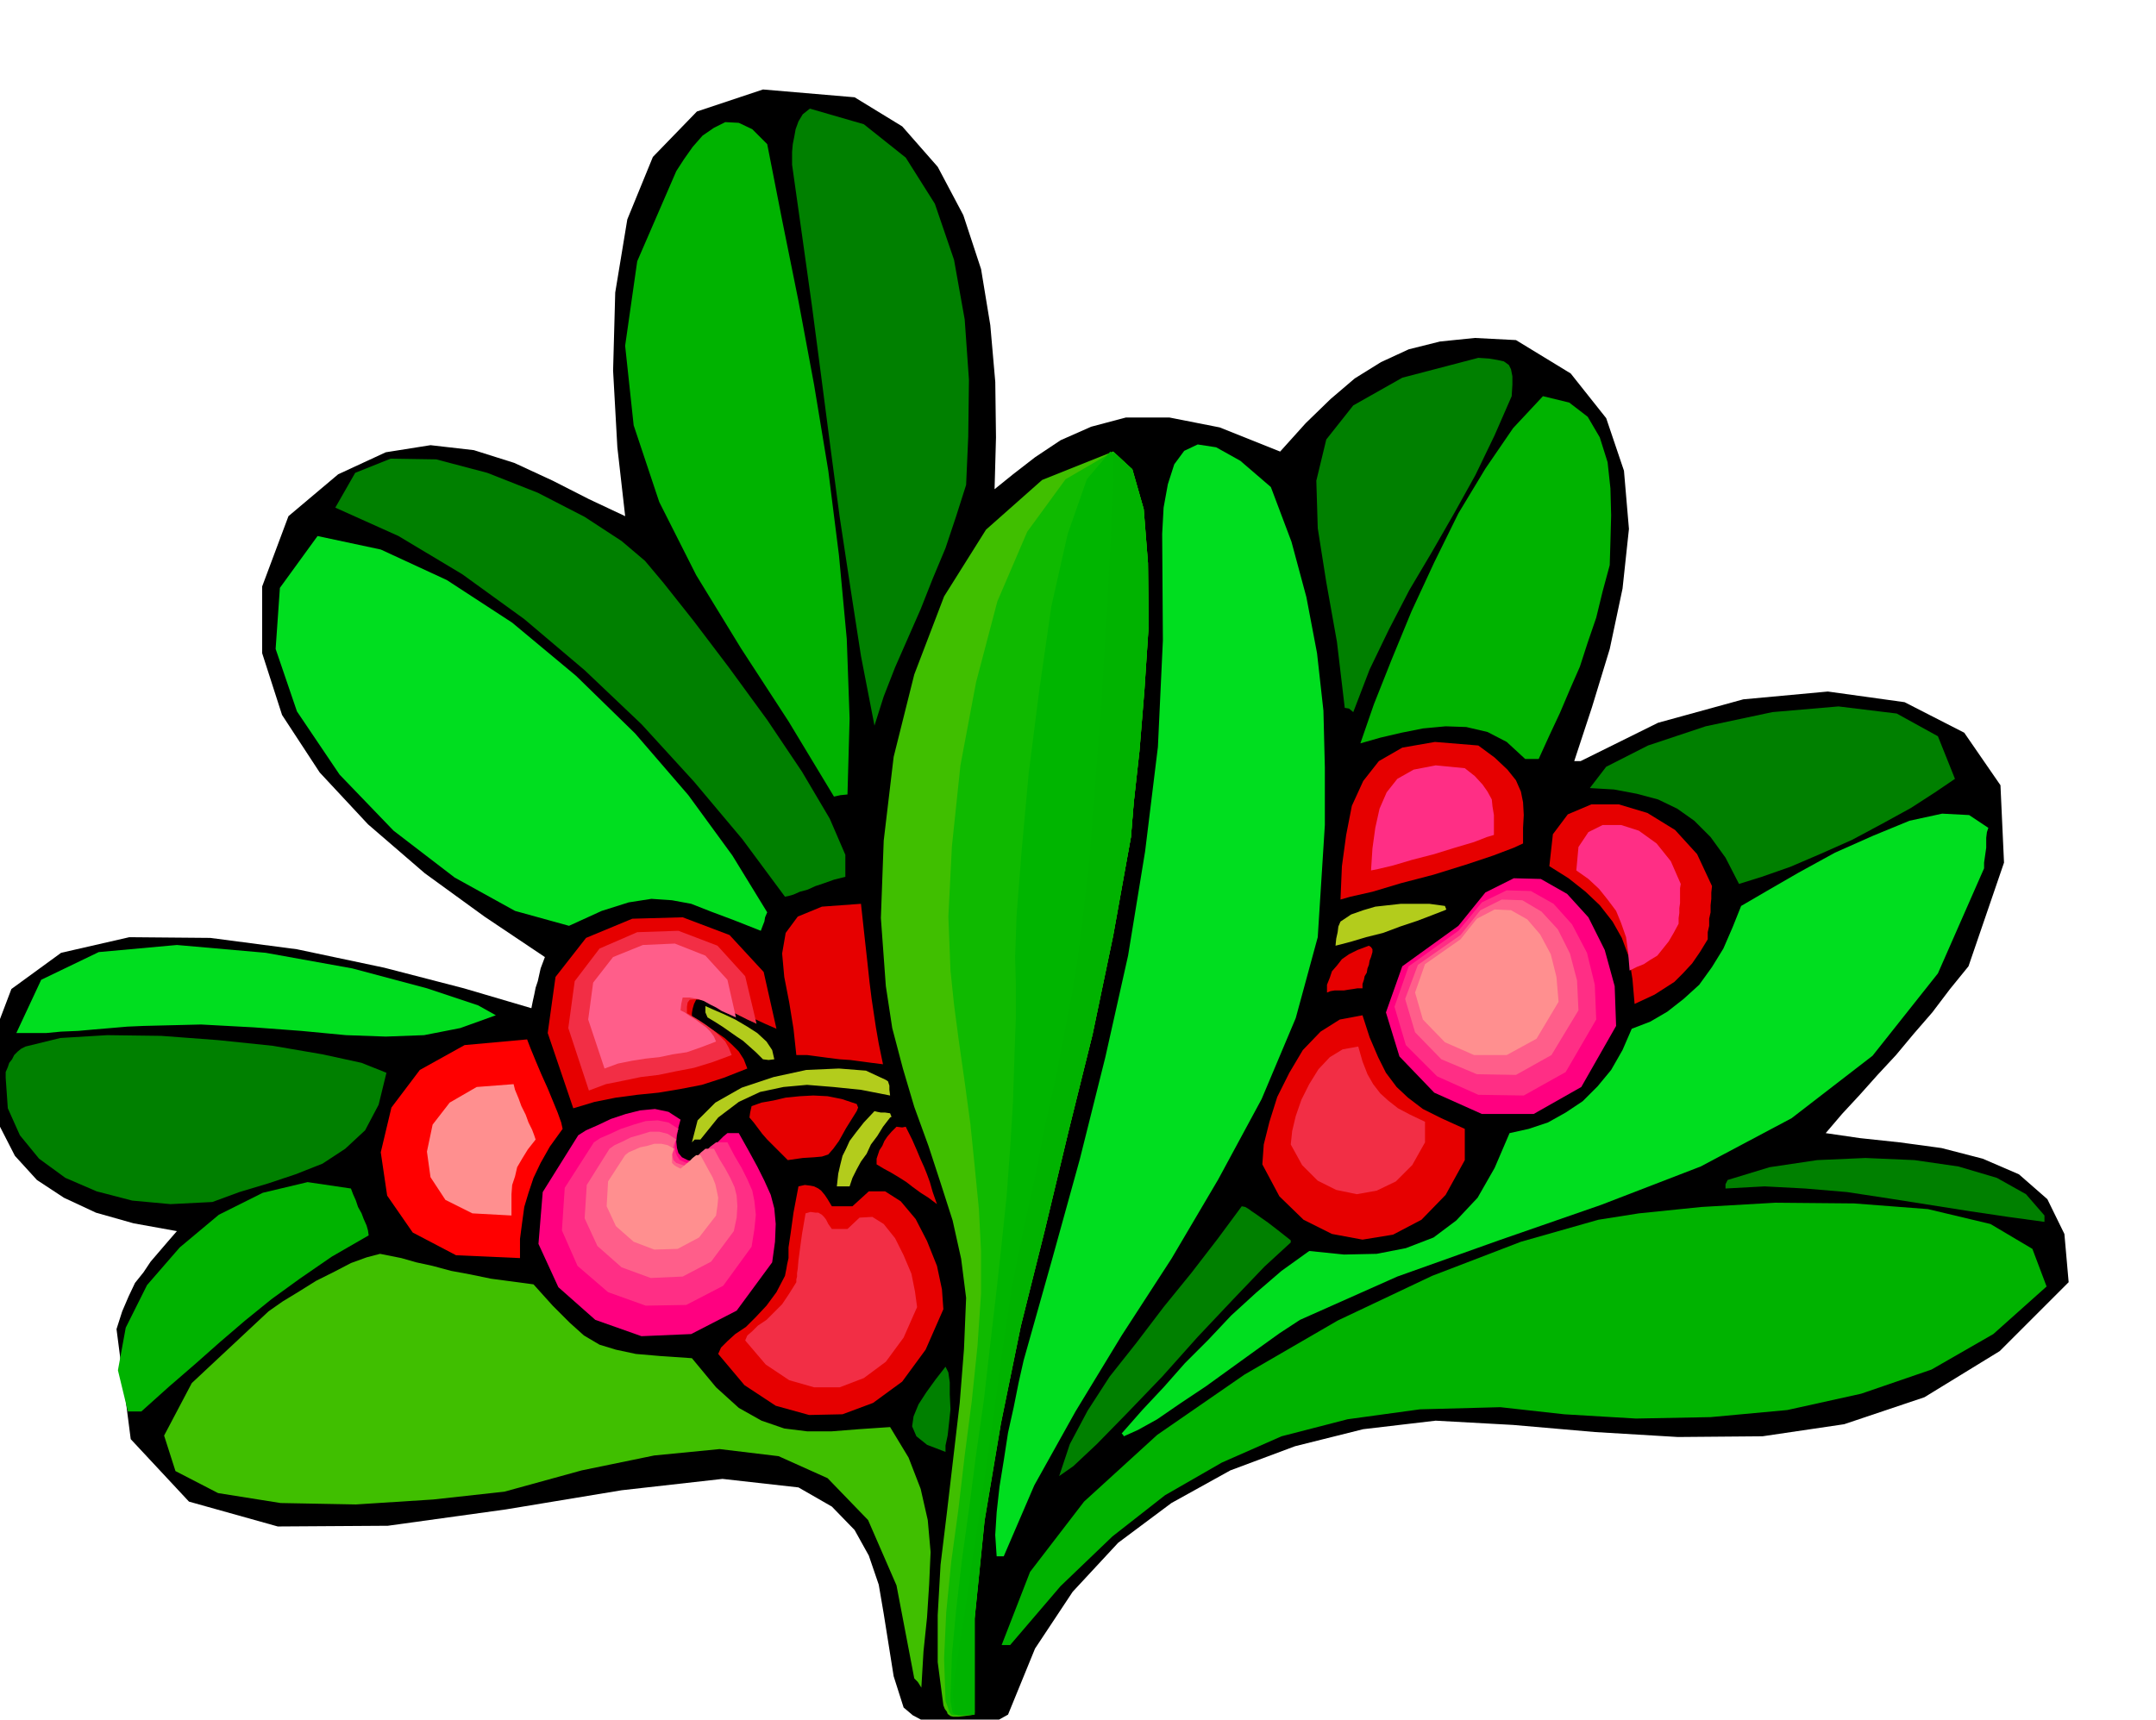 <svg xmlns="http://www.w3.org/2000/svg" width="490.455" height="391.287" fill-rule="evenodd" stroke-linecap="round" preserveAspectRatio="none" viewBox="0 0 3035 2422"><style>.pen1{stroke:none}.brush2{fill:#00b300}.brush3{fill:green}.brush4{fill:#00de1f}.brush5{fill:#e60000}.brush6{fill:#ff2e85}.brush7{fill:#ff0080}.brush8{fill:#ff5e8a}.brush9{fill:#ff8f8f}.brush10{fill:#f22e45}.brush11{fill:#b3cc1c}.brush12{fill:#40bf00}</style><path d="m2912 1806-97 97-106 65-113 38-115 17-119 1-117-7-115-10-109-6-102 12-96 24-91 34-83 46-75 56-64 69-53 80-38 93-18 10-19 7-21 3h-20l-21-4-18-6-17-9-13-11-14-44-7-44-7-44-7-41-14-41-20-36-32-33-47-27-107-12-142 16-163 27-166 23-155 1-125-35-82-88-20-155 8-25 9-21 9-19 12-15 10-15 12-14 12-14 13-15-61-11-53-15-45-21-38-25-31-34-21-41-13-49-4-58 33-87 70-51 96-22 114 1 122 16 123 26 112 29 95 28 2-10 2-9 2-10 3-9 2-9 2-9 3-8 3-8-85-57-84-61-80-69-68-73-53-81-28-87v-94l37-99 70-59 67-31 63-10 61 7 57 18 54 25 51 26 51 24-11-97-6-108 3-110 17-103 36-88 62-64 93-31 129 11 67 41 50 57 36 68 25 76 13 79 7 80 1 78-2 73 26-21 31-24 36-24 43-19 49-13h61l71 14 85 34 36-40 35-34 34-29 37-23 39-18 44-11 49-5 58 3 77 47 50 63 25 74 7 82-9 84-18 85-25 82-25 76h9l109-54 120-33 119-11 108 15 84 43 51 74 5 109-50 146-26 32-25 33-26 30-25 30-26 28-25 28-25 27-23 27 48 7 56 6 59 8 58 15 51 22 40 35 24 49 6 68z" class="pen1" style="fill:#000"/><path d="m2881 1812-75 67-87 50-99 34-104 23-108 10-105 2-101-6-90-10-113 3-102 14-93 24-84 37-80 46-74 58-73 70-71 83h-12l40-103 76-99 103-94 123-85 131-76 133-63 125-48 109-31 57-9 88-9 104-6 111 1 104 8 88 21 59 35 20 53z" class="pen1 brush2"/><path d="m2878 1721-51-7-54-8-57-9-57-9-59-9-59-5-57-3-55 3v-6l3-6 59-18 67-10 68-3 69 3 62 9 54 16 41 23 26 30v9z" class="pen1 brush3"/><path d="m2793 1223-65 148-92 116-114 88-128 68-140 54-144 50-143 51-137 61-29 19-32 23-36 26-36 26-36 24-32 22-27 15-20 9-1-2-2-2 29-33 30-32 30-34 33-33 32-34 35-32 36-31 39-28 49 5 46-1 41-8 39-15 32-24 30-32 24-42 21-49 27-6 27-9 25-14 24-16 21-21 19-23 16-28 13-30 26-10 24-14 23-18 22-20 18-25 16-26 13-30 12-30 36-21 45-26 51-28 54-24 51-21 46-10 38 2 27 18-2 6-1 8v14l-1 7-1 7-1 7v8z" class="pen1 brush4"/><path d="m2752 1097-28 19-34 22-40 22-43 23-45 20-42 18-40 14-32 10-19-37-21-29-23-23-24-17-27-13-30-8-32-6-34-2 23-30 59-30 81-27 94-20 93-8 82 10 58 32 24 60z" class="pen1 brush3"/><path d="m2404 1323-11 18-11 16-13 14-12 12-14 9-14 9-15 7-13 6-3-35-5-31-10-27-13-23-18-23-20-19-24-19-27-17 5-45 21-28 33-14h39l40 12 39 24 31 34 21 45-1 9v9l-1 9v10l-2 9v10l-2 9v10z" class="pen1 brush5"/><path d="m2363 1301-7 13-7 12-8 10-8 10-10 6-9 6-10 4-10 5-2-25-3-22-7-20-7-17-12-16-12-15-15-14-17-12 3-33 14-21 20-10h26l25 8 25 18 20 25 14 32-1 6v21l-1 7v7l-1 7v8z" class="pen1 brush6"/><path d="m2275 1445-49 86-67 38h-73l-67-30-49-51-19-62 23-65 79-57 38-47 40-20 38 1 37 21 30 33 23 46 14 51 2 56z" class="pen1 brush7"/><path d="m2247 1436-43 74-59 33-64-1-58-26-44-44-16-54 20-57 70-50 33-40 35-17 34 1 32 18 26 29 21 40 11 45 2 49z" class="pen1 brush6"/><path d="m2222 1423-38 63-50 28-55-1-50-21-37-38-14-47 18-48 60-42 28-35 30-15 29 1 27 16 23 25 17 34 10 38 2 42z" class="pen1 brush8"/><path d="m2194 1411-31 52-42 23h-46l-41-18-31-32-11-38 14-40 50-35 23-29 25-13 23 1 23 13 18 21 15 28 8 32 3 35z" class="pen1 brush9"/><path d="m2266 796-10 37-9 37-12 35-11 34-14 32-14 33-15 32-15 33h-19l-26-24-27-14-30-7-29-1-32 3-30 6-30 7-28 8 19-55 25-63 28-68 32-69 34-69 38-63 39-57 42-45 37 9 26 20 17 29 11 35 4 37 1 38-1 37-1 33z" class="pen1 brush2"/><path d="m2144 1188-13 6-29 11-39 13-45 14-46 12-40 12-31 7-14 4 2-47 6-44 8-41 16-35 22-28 33-19 46-8 61 5 23 17 18 17 12 15 7 16 3 15 1 18-1 18v22z" class="pen1 brush5"/><path d="m2103 1176-10 3-18 7-27 8-29 9-31 8-27 8-21 5-10 2 2-31 4-29 6-27 10-23 15-19 23-13 31-6 41 4 14 11 11 12 7 10 6 11 1 10 2 12v28z" class="pen1 brush6"/><path d="m2062 1634-27 49-34 35-40 21-43 7-43-8-40-20-34-33-24-45 2-28 8-32 11-35 17-34 19-32 25-26 27-17 32-6 10 31 12 28 11 22 15 20 16 15 21 16 26 13 33 15v44z" class="pen1 brush5"/><path d="m2006 1609-18 32-23 23-27 13-28 5-29-6-26-13-22-22-16-29 2-19 5-21 8-23 11-22 13-21 16-17 18-11 22-4 6 21 7 18 8 14 10 13 11 10 14 11 17 9 21 10v29z" class="pen1 brush10"/><path d="m2128 558-24 55-27 56-30 54-31 54-32 54-29 56-27 56-23 60-6-5-6-1-11-93-15-84-12-76-2-67 14-58 38-48 69-39 107-28 15 1 12 2 9 2 7 5 3 6 2 10v12l-1 16z" class="pen1 brush3"/><path d="m2034 1282-18 7-21 8-24 8-24 9-24 6-20 6-15 4-8 2 1-10 2-9 1-8 3-7 15-10 17-6 17-5 18-2 18-2h40l22 3 2 5-2 1z" class="pen1 brush11"/><path d="m1930 1348-2 5-1 6-2 5-1 6-3 5-1 5-2 6v6h-7l-6 1-7 1-6 1h-13l-6 1-5 2v-11l4-10 3-9 7-8 7-9 10-7 12-6 16-6 3 2 2 3v4l-2 7z" class="pen1 brush5"/><path d="m1855 1320-31 114-48 114-61 113-66 112-70 108-65 107-58 104-43 100h-10l-2-30 2-32 4-36 6-37 6-39 8-36 7-35 7-31 40-142 39-141 36-144 32-143 24-147 18-147 7-150-1-150 2-37 6-33 9-28 14-19 19-9 26 4 34 19 43 37 29 77 21 78 15 79 9 81 2 80v81l-5 79-5 79z" class="pen1 brush4"/><path d="m1817 1750-37 34-44 46-50 53-50 56-49 51-43 44-33 31-20 14 15-45 25-47 31-48 38-48 38-50 39-48 37-48 34-46 5 1 5 3 4 3 6 4 7 5 10 7 13 10 19 15v3z" class="pen1 brush3"/><path d="m1592 1179-25 139-29 139-34 137-33 138-34 136-28 137-23 137-14 138v135l-14 2-9 1h-7l-4-1-4-3-1-3-3-4-2-5-8-61v-66l4-71 9-74 9-77 9-77 6-76 3-72-7-55-12-54-17-53-17-52-20-55-16-54-15-57-9-59-7-96 4-109 14-118 29-116 42-110 59-94 79-70 100-40 27 25 16 56 6 76 1 88-6 91-7 86-8 72-4 49z" class="pen1 brush12"/><path d="m1592 1179-25 139-29 139-34 137-33 137-34 136-28 136-23 136-14 138v135l-14 3-9 1h-7l-3-1-3-4-1-4-2-6-2-5-2-60 3-65 7-71 10-73 9-77 10-77 8-77 5-74v-60l-3-59-6-61-6-59-8-59-8-56-7-53-5-48-3-76 5-99 12-114 22-117 30-114 42-98 54-74 67-39 27 25 16 56 6 76 1 88-6 91-7 86-8 72-4 49z" class="pen1" style="fill:#0fba00"/><path d="m1592 1179-26 139-30 139-34 137-33 137-33 136-29 136-24 136-14 138v17l1 17v17l1 17v50l1 17-14 3-9 1-6-2-2-2-1-5-1-5-1-6v-6l2-59 6-64 8-69 10-72 10-77 11-77 9-79 9-77 7-64 7-67 5-68 4-65 2-63 2-56v-48l-1-37 2-58 7-90 10-110 15-118 17-118 23-102 27-77 33-39 27 25 17 56 7 76 1 88-5 91-7 86-7 72-4 49z" class="pen1" style="fill:#00b500"/><path d="m1592 1179-25 139-29 139-34 137-33 138-34 136-28 137-23 137-14 138v135l-14 1h-8l-5-3-1-4-1-6v-5l-1-6-1-6 8-58 10-63 10-69 11-72 11-77 11-78 11-80 12-80 14-69 16-73 15-76 16-72 13-67 11-57 7-44 3-25 5-40 9-78 8-107 9-119 7-121 6-106 3-80v-39l27 25 16 56 6 76 1 88-6 91-7 86-8 72-4 49z" class="pen1 brush2"/><path d="m1331 2045-26-10-15-12-6-14 2-14 7-17 11-17 13-18 14-18 4 8 2 14v17l1 21-2 19-2 18-3 14v9z" class="pen1 brush3"/><path d="m1297 2377-5-8-5-5-25-131-40-92-57-59-69-31-83-10-92 9-102 21-109 30-100 11-109 7-106-2-88-14-60-31-16-50 39-74 108-101 20-14 23-14 24-15 26-13 23-12 22-8 19-5 15 3 15 3 21 6 23 5 26 7 27 5 29 6 30 4 30 4 27 30 24 24 20 18 22 13 23 7 28 6 35 3 44 3 34 41 32 29 32 18 32 11 32 4h35l38-3 44-3 26 43 17 44 10 44 4 45-2 45-3 47-5 48-3 51z" class="pen1 brush12"/><path d="m1328 1844-25 57-33 45-41 30-43 16-47 1-47-13-44-29-37-44 4-9 9-9 11-10 15-10 14-14 15-16 14-19 12-23 1-5 1-5 1-6 2-9v-15l3-20 4-29 7-37 9-2 8 1 5 1 6 3 4 3 5 6 4 6 6 10h29l23-21h23l22 14 21 25 16 31 14 35 7 33 2 28z" class="pen1 brush5"/><path d="m1291 1841-19 43-25 34-31 23-34 13h-36l-35-10-33-22-29-34 3-7 7-6 8-8 12-8 10-10 12-12 10-15 10-16v-4l1-4v-5l1-6 1-12 2-15 3-22 5-29 7-2 7 1h4l5 3 3 3 3 4 3 6 5 7h22l17-16 18-1 16 10 16 20 12 24 11 26 5 25 3 22z" class="pen1 brush10"/><path d="m1319 1696-12-9-11-7-11-8-9-7-11-7-10-6-11-6-10-6v-8l2-6 2-6 4-6 3-7 4-6 6-7 7-7 8 1 5-1 9 18 7 16 5 12 5 11 4 10 4 11 4 14 6 17z" class="pen1 brush5"/><path d="m1360 683-14 44-15 45-18 43-17 43-18 41-18 41-16 41-13 41-19-98-15-97-15-99-13-98-13-100-13-99-14-100-14-99v-18l1-11 2-10 2-11 4-11 6-10 10-8 76 22 59 47 41 65 27 79 15 84 6 85-1 80-3 68z" class="pen1 brush3"/><path d="m1253 1574-10 13-8 13-9 12-6 13-8 11-6 11-6 12-4 12h-18l2-18 3-13 3-12 5-10 5-11 9-12 11-14 15-16 4 1 5 1h6l7 1 2 5-2 1zm0-31-41-8-39-4-37-3-33 3-33 7-30 14-29 22-25 31h-8l-4 4 8-31 25-25 37-21 45-15 46-10 46-2 38 3 28 13 3 2 2 6v6l1 8z" class="pen1 brush11"/><path d="m1243 1499-16-2-15-2-15-2-15-1-16-2-15-2-15-2h-15l-4-37-6-37-7-36-3-33 5-29 17-23 34-14 55-4 5 46 4 36 3 28 3 24 3 20 3 20 4 23 6 29zm-37 66-15 24-10 18-8 11-7 8-9 3-11 1-16 1-21 3-8-8-7-7-7-7-7-7-7-8-6-8-6-8-6-7 1-7 2-9 14-5 17-3 17-4 20-2 19-1 20 1 20 4 21 7 2 5-2 5z" class="pen1 brush5"/><path d="m1190 1235-16 4-14 5-12 4-11 5-11 3-9 4-7 2-5 1-60-81-68-81-74-81-80-76-85-72-87-63-90-54-89-40 28-49 50-20 64 1 72 19 71 28 66 34 52 34 33 28 26 31 42 53 50 66 54 74 49 73 39 66 22 51v31z" class="pen1 brush3"/><path d="m1193 1119-10 1-9 2-64-106-67-103-63-103-52-103-36-108-12-112 17-119 55-127 11-17 12-17 14-16 16-11 16-8 19 1 19 9 21 21 21 107 23 114 22 118 20 121 15 119 11 118 4 112-3 107z" class="pen1 brush2"/><path d="m1087 1778-50 68-64 33-70 3-65-23-52-46-28-61 6-73 50-80 11-7 16-7 19-9 21-7 20-5 21-2 19 4 17 11-3 11-2 11-1 9 1 9 2 7 5 6 8 4 12 3 5-6 6-4 5-6 6-4 5-5 5-5 6-6 6-5h16l14 25 12 22 10 20 9 20 5 19 2 22-1 25-4 29z" class="pen1 brush7"/><path d="m1058 1756-40 55-52 27-57 1-53-19-43-37-22-50 4-60 41-64 9-6 14-6 15-7 18-6 17-5 17-1 15 3 14 9-3 8-1 9-1 8 1 8 2 5 4 6 7 3 10 3 9-10 9-7 8-8 8-6h16l10 19 10 17 8 16 7 16 3 15 2 19-2 20-4 25z" class="pen1 brush6"/><path d="m1033 1734-32 43-40 21-45 2-41-15-34-30-18-39 3-47 32-51 7-5 11-5 12-6 14-4 13-4h13l12 3 12 8-3 6-2 7-1 6 1 6 1 4 4 4 6 2 9 3 7-8 7-6 6-6 6-5h12l8 15 8 13 7 13 6 13 3 12 1 15-1 16-4 19z" class="pen1 brush8"/><path d="m1008 1712-24 31-30 16-33 1-29-11-25-22-13-28 2-35 24-37 5-4 7-3 9-4 10-2 10-3h10l9 2 9 5-3 8v12l3 3 3 2 6 3 6-5 6-5 5-5 5-4h6l6 11 6 11 5 9 4 10 2 9 2 10-1 11-2 14z" class="pen1 brush9"/><path d="m1090 1492-8 1-8-1-10-10-9-8-9-8-9-6-10-7-10-7-11-7-10-6-3-7v-9l11 5 14 6 17 8 17 10 14 9 13 12 8 12 3 13z" class="pen1 brush11"/><path d="m1093 1449-16-7-13-6-13-7-13-6-14-6-13-5-16-4h-15l-3 6-2 7-1 6v6l9 6 12 7 12 7 13 9 10 9 10 10 7 11 5 13-33 13-31 10-31 6-30 5-30 3-30 4-30 6-30 9-36-106 11-79 43-55 65-27 71-2 66 25 48 52 18 80z" class="pen1 brush5"/><path d="m1065 1442-13-6-12-6-12-6-10-5-11-6-11-3-13-3-12 1-3 4-1 6v9l7 4 10 6 9 6 11 8 8 7 9 9 5 9 4 10-27 10-26 8-26 5-24 5-25 3-24 5-25 5-24 9-29-88 9-66 35-46 53-23 58-2 55 21 39 43 16 67z" class="pen1 brush10"/><path d="m1036 1433-11-5-9-4-8-5-8-4-9-5-9-3-11-2h-10l-2 9-1 9 6 3 7 5 8 5 8 6 7 5 6 6 5 7 3 7-21 8-20 7-20 3-19 4-19 2-19 3-20 4-19 7-23-69 7-52 28-36 42-17 45-2 43 17 31 34 12 53z" class="pen1 brush8"/><path d="m1071 1311-38-15-32-12-28-11-27-5-29-2-32 5-38 12-46 21-76-21-85-47-86-66-76-79-60-89-30-88 6-86 53-73 89 19 93 43 92 60 90 75 83 81 75 87 62 85 49 80-3 7-1 6-2 5-3 8z" class="pen1 brush4"/><path d="m792 1590-18 25-13 23-10 21-7 21-6 20-3 22-3 23v27l-90-4-61-32-36-52-9-61 15-63 40-53 63-35 88-8 5 13 7 17 8 19 9 20 7 17 7 17 5 14 2 9z" class="pen1" style="fill:red"/><path d="m754 1605-11 14-8 13-7 12-3 13-4 12-1 13v30l-55-3-38-19-21-32-5-36 8-38 24-31 38-22 52-4 2 8 5 12 4 11 6 12 4 11 5 10 3 8 2 6z" class="pen1 brush9"/><path d="m698 1430-50 18-51 10-54 2-56-2-63-6-67-5-74-4-81 2-23 1-23 2-24 2-22 2-24 1-21 2H23l35-75 81-39 110-10 125 11 122 22 105 28 72 24 25 14z" class="pen1 brush4"/><path d="m519 1740-52 30-45 31-40 29-37 30-35 30-35 31-37 32-39 35h-19l-14-58 11-60 30-60 46-53 55-46 62-31 63-15 61 9 3 8 4 9 3 9 5 9 3 8 4 9 2 7 1 7z" class="pen1 brush2"/><path d="m299 1693-59 3-54-5-50-13-44-19-37-27-27-33-17-38-3-43v-8l3-7 2-6 4-5 3-6 5-5 5-4 6-3 49-12 66-4 76 1 80 6 77 8 70 12 55 12 35 14-11 45-19 36-28 26-32 21-38 15-39 13-40 12-38 14z" class="pen1 brush3"/></svg>
